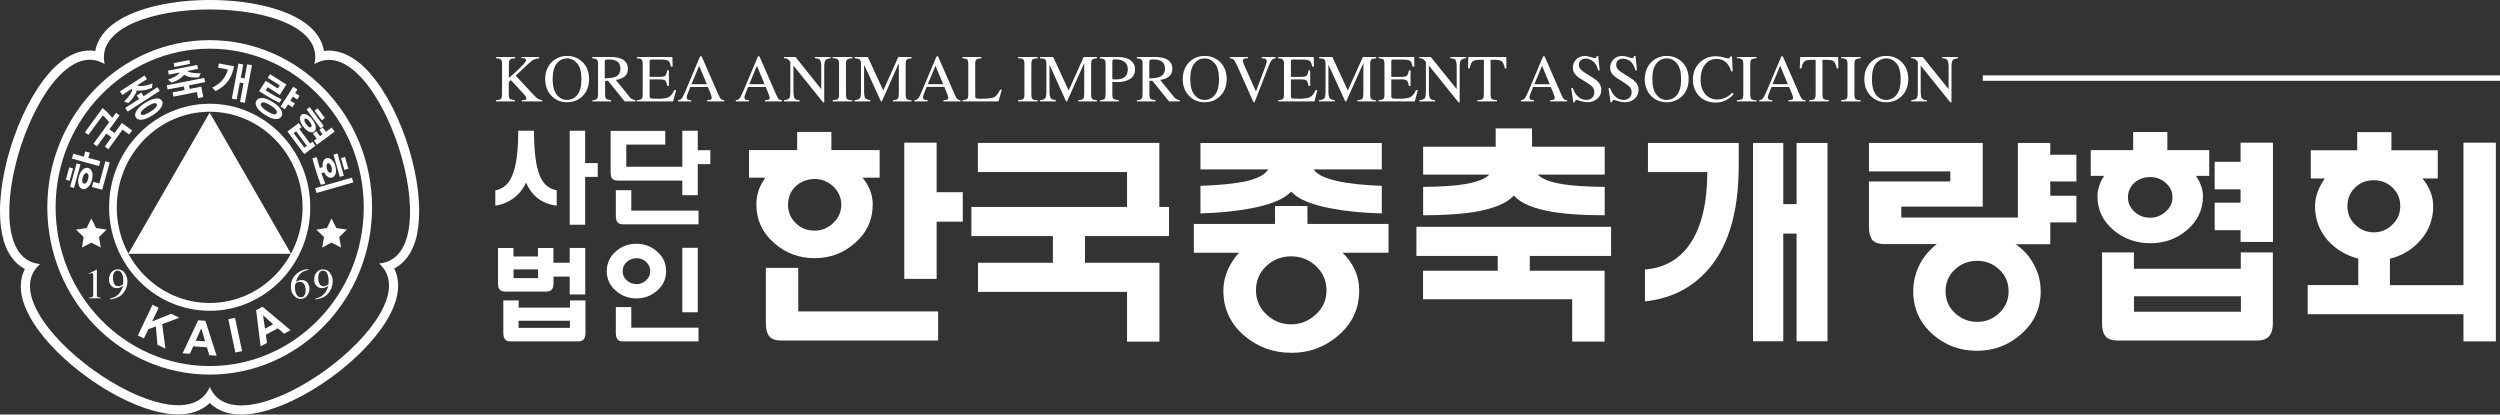 <svg width="392" height="65" viewBox="0 0 392 65" fill="none" xmlns="http://www.w3.org/2000/svg">
<rect x="0" y="0" width="392" height="65" fill="#333333" stroke="none"/>
<path d="M135.255 27.88C135.74 28.465 136.124 29.101 136.408 29.771C136.692 30.507 136.842 31.26 136.842 32.029C136.842 34.506 135.89 36.547 134.002 38.154C132.231 39.71 130.126 40.48 127.704 40.48C125.315 40.48 123.227 39.71 121.439 38.154C119.551 36.531 118.599 34.489 118.599 32.029C118.599 31.293 118.716 30.574 118.95 29.837C119.184 29.185 119.535 28.532 120.002 27.863H117.446V23.529H124.998V20.685H130.36V23.529H137.928V27.863H135.255V27.88ZM120.086 42.002H125.165V48.83H147.1V53.398H122.542C121.706 53.398 121.105 53.214 120.737 52.845C120.303 52.41 120.086 51.674 120.086 50.653V42.002ZM124.78 29.202C123.962 29.971 123.561 30.959 123.561 32.113C123.561 33.234 123.962 34.188 124.78 34.991C125.599 35.778 126.568 36.163 127.721 36.163C128.823 36.163 129.792 35.778 130.628 34.991C131.48 34.188 131.914 33.234 131.914 32.113C131.914 30.975 131.48 30.005 130.628 29.202C129.792 28.449 128.823 28.064 127.721 28.064C126.568 28.081 125.582 28.449 124.78 29.202ZM146.866 34.757V43.726H141.788V22.375H146.866V30.139H150.959V34.757H146.866Z" fill="white"/>
<path d="M183.303 32.448V37.016H170.122V41.2H181.799V53.565H176.721V45.768H153.348V41.2H165.093V37.016H152.313V32.448H176.721V26.977H153.332V22.408H181.783V32.448H183.303Z" fill="white"/>
<path d="M199.926 35.109V32.298H205.005V35.109H217.718V39.627H210.501C211.32 40.397 211.955 41.283 212.406 42.254C212.89 43.291 213.124 44.396 213.124 45.567C213.124 48.412 212.005 50.771 209.783 52.662C207.694 54.435 205.272 55.322 202.532 55.322C199.675 55.322 197.219 54.435 195.131 52.662C192.926 50.771 191.823 48.412 191.823 45.567C191.823 44.446 192.057 43.375 192.508 42.321C192.926 41.367 193.511 40.48 194.279 39.627H187.196V35.109H199.926ZM205.974 26.542C206.458 27.328 207.661 27.93 209.599 28.366C211.353 28.784 213.709 29.035 216.666 29.135V33.469C213.508 33.369 210.819 33.101 208.63 32.666C205.573 32.08 203.501 31.21 202.449 30.039C201.379 31.21 199.274 32.08 196.167 32.666C193.945 33.101 191.289 33.369 188.231 33.469V29.135C191.205 29.035 193.544 28.801 195.265 28.449C197.186 28.014 198.372 27.378 198.857 26.558H188.231V22.425H216.666V26.558H205.974V26.542ZM198.589 41.685C197.487 42.722 196.935 44.011 196.935 45.517C196.935 47.023 197.487 48.294 198.589 49.315C199.675 50.336 200.962 50.855 202.449 50.855C203.919 50.855 205.205 50.336 206.308 49.315C207.444 48.294 207.995 47.023 207.995 45.517C207.995 44.011 207.427 42.739 206.308 41.685C205.205 40.681 203.919 40.196 202.449 40.196C200.962 40.196 199.675 40.681 198.589 41.685Z" fill="white"/>
<path d="M251.599 42.455V53.565H246.52V46.922H223.131V42.455H234.842V40.129H222.095V35.561H252.618V40.129H239.871V42.455H251.599ZM241.124 27.378C241.776 28.064 243.045 28.549 244.933 28.867C246.554 29.135 248.792 29.286 251.616 29.302V33.754C248.324 33.754 245.651 33.586 243.563 33.252C240.489 32.733 238.434 31.879 237.365 30.658C236.296 31.879 234.191 32.733 231.083 33.252C228.978 33.586 226.339 33.754 223.148 33.754V29.302C225.938 29.286 228.143 29.135 229.713 28.867C231.601 28.549 232.871 28.047 233.523 27.378H223.148V23.011H234.525V20.133H240.222V23.011H251.616V27.378H241.124Z" fill="white"/>
<path d="M272.632 22.408V25.956C272.632 33.636 270.828 39.309 267.186 42.957C264.764 45.416 261.69 46.855 257.931 47.257V42.254C261.189 41.986 263.644 40.497 265.298 37.769C266.902 35.142 267.704 31.545 267.704 26.977H258.399V22.408H272.632ZM281.704 36.632H279.616V53.515H274.871V22.408H279.616V32.013H281.704V22.408H286.549V53.515H281.704V36.632Z" fill="white"/>
<path d="M305.811 26.876H293.048V22.408H310.89V32.398H298.126V34.105H316.403V22.408H321.482V24.266H325.575V28.449H321.482V30.691H325.575V34.874H321.482V38.288H317.155H316.403H316.052C317.255 39.125 318.191 40.145 318.859 41.384C319.594 42.672 319.979 44.111 319.979 45.684C319.979 48.411 318.926 50.67 316.821 52.461C314.866 54.168 312.578 55.004 309.971 55.004C307.315 55.004 305.026 54.151 303.088 52.461C301.033 50.654 299.998 48.395 299.998 45.684C299.998 44.161 300.348 42.739 301.033 41.417C301.652 40.229 302.537 39.175 303.69 38.271H295.47C294.652 38.271 294.05 38.087 293.666 37.719C293.265 37.284 293.048 36.548 293.048 35.527V28.449H305.811V26.876ZM306.563 42.22C305.561 43.141 305.06 44.295 305.06 45.684C305.06 47.039 305.561 48.194 306.563 49.114C307.549 50.018 308.702 50.47 310.038 50.47C311.358 50.47 312.477 50.018 313.446 49.114C314.449 48.194 314.95 47.039 314.95 45.684C314.95 44.295 314.449 43.141 313.446 42.22C312.494 41.35 311.358 40.898 310.038 40.898C308.685 40.898 307.532 41.334 306.563 42.22Z" fill="white"/>
<path d="M344.32 27.579C344.654 28.064 344.921 28.566 345.105 29.068C345.322 29.62 345.422 30.189 345.422 30.775C345.422 32.917 344.57 34.69 342.85 36.13C341.246 37.468 339.358 38.137 337.186 38.137C334.964 38.137 333.06 37.468 331.456 36.13C329.735 34.707 328.883 32.917 328.883 30.775C328.883 30.223 328.983 29.671 329.167 29.102C329.334 28.6 329.585 28.081 329.919 27.579H327.831V23.546H334.48V20.702H339.843V23.546H346.408V27.579H344.32ZM329.618 39.577H334.597V42.137H351.353V39.577H356.382V50.62C356.382 51.674 356.148 52.411 355.697 52.812C355.313 53.197 354.711 53.398 353.909 53.398H332.091C331.255 53.398 330.637 53.214 330.253 52.846C329.819 52.411 329.601 51.674 329.601 50.654V39.577H329.618ZM334.664 28.667C333.995 29.302 333.661 30.072 333.661 30.959C333.661 31.812 333.995 32.549 334.664 33.184C335.348 33.82 336.184 34.138 337.136 34.138C338.072 34.138 338.874 33.82 339.575 33.184C340.294 32.549 340.644 31.812 340.644 30.959C340.644 30.055 340.294 29.302 339.575 28.667C338.907 28.064 338.088 27.763 337.136 27.763C336.184 27.763 335.348 28.064 334.664 28.667ZM351.37 46.454H334.613V48.88H351.37V46.454ZM351.32 36.096H347.26V31.779H351.32V29.687H347.26V25.37H351.32V22.375H356.399V37.937H351.32V36.096Z" fill="white"/>
<path d="M386.253 49.265H361.845V44.697H369.78V40.547C367.842 40.062 366.239 39.092 364.969 37.669C363.649 36.147 362.998 34.356 362.998 32.315C362.998 31.545 363.148 30.775 363.432 30.022C363.666 29.37 364.05 28.684 364.551 27.981H362.329V23.563H369.613V20.719H374.976V23.563H382.243V27.981H380.372H379.838C380.372 28.617 380.773 29.286 381.057 29.989C381.375 30.742 381.525 31.512 381.525 32.331C381.525 34.373 380.857 36.163 379.52 37.686C378.267 39.125 376.68 40.079 374.742 40.564V44.714H386.27V22.375H391.348V53.532H386.27V49.265H386.253ZM369.296 29.386C368.477 30.173 368.076 31.143 368.076 32.315C368.076 33.486 368.477 34.456 369.296 35.226C370.115 36.029 371.1 36.431 372.236 36.431C373.356 36.431 374.325 36.029 375.11 35.226C375.945 34.456 376.363 33.469 376.363 32.315C376.363 31.143 375.945 30.173 375.11 29.386C374.325 28.634 373.356 28.265 372.236 28.265C371.067 28.249 370.081 28.634 369.296 29.386Z" fill="white"/>
<path d="M83.733 20.501C83.733 23.764 84.033 26.123 84.652 27.579C85.186 28.868 86.072 29.621 87.291 29.838V32.248C86.155 32.114 85.169 31.729 84.368 31.127C83.532 30.491 82.914 29.654 82.48 28.6C82.045 29.637 81.36 30.474 80.458 31.127C79.623 31.729 78.704 32.097 77.668 32.248V29.855C78.871 29.621 79.757 28.868 80.308 27.562C80.943 26.107 81.26 23.747 81.26 20.501H83.733ZM91.752 27.73V35.243H89.329V20.501H91.752V25.571H93.723V27.73H91.752Z" fill="white"/>
<path d="M98.201 26.14H106.988V20.502H109.411V23.547H111.382V25.739H109.411V30.608H106.988V28.316H96.931C96.53 28.316 96.229 28.232 96.045 28.065C95.845 27.864 95.745 27.513 95.745 27.027V20.518H104.315V22.677H98.201V26.14ZM96.563 29.822H98.986V33.018H109.528V35.176H97.766C97.365 35.176 97.064 35.093 96.881 34.909C96.68 34.708 96.563 34.356 96.563 33.871V29.822Z" fill="white"/>
<path d="M86.79 41.2H89.329V38.874H91.768V46.17H89.329V43.375H86.79V44.413C86.79 44.898 86.69 45.249 86.472 45.45C86.289 45.618 85.988 45.718 85.587 45.718H79.255C78.854 45.718 78.57 45.634 78.386 45.45C78.186 45.249 78.086 44.915 78.086 44.413V38.891H80.508V40.213H84.351V38.891H86.773V41.2H86.79ZM78.921 47.107H81.327V48.228H89.379V47.107H91.802V52.227C91.802 52.712 91.685 53.064 91.468 53.265C91.284 53.432 91 53.532 90.599 53.532H80.124C79.723 53.532 79.422 53.449 79.239 53.265C79.038 53.064 78.921 52.712 78.921 52.227V47.107ZM80.525 43.61H84.367V42.238H80.525V43.61ZM89.363 50.286H81.31V51.407H89.363V50.286Z" fill="white"/>
<path d="M102.979 39.393C103.947 40.213 104.449 41.267 104.449 42.522C104.449 43.761 103.964 44.798 102.979 45.618C102.076 46.404 101.024 46.789 99.804 46.789C98.568 46.789 97.499 46.404 96.597 45.618C95.628 44.798 95.143 43.761 95.143 42.522C95.143 41.267 95.628 40.213 96.597 39.393C97.499 38.607 98.568 38.222 99.804 38.222C101.024 38.222 102.076 38.623 102.979 39.393ZM96.563 48.145H98.986V51.374H109.527V53.533H97.733C97.332 53.533 97.048 53.449 96.881 53.265C96.68 53.064 96.563 52.713 96.563 52.227V48.145ZM98.301 41.05C97.85 41.451 97.632 41.953 97.632 42.539C97.632 43.108 97.85 43.593 98.301 43.978C98.718 44.363 99.236 44.547 99.821 44.547C100.372 44.547 100.857 44.363 101.291 43.978C101.742 43.577 101.959 43.091 101.959 42.539C101.959 41.953 101.742 41.451 101.291 41.05C100.874 40.665 100.372 40.481 99.821 40.481C99.236 40.481 98.735 40.682 98.301 41.05ZM106.988 38.858H109.411V48.965H106.988V38.858Z" fill="white"/>
<path d="M77.768 15.715C78.203 15.682 78.453 15.598 78.57 15.481C78.671 15.364 78.721 15.079 78.721 14.644V10.076C78.721 9.691 78.671 9.44 78.554 9.34C78.437 9.223 78.186 9.156 77.785 9.139V8.938H80.776V9.139C80.358 9.156 80.107 9.223 79.974 9.34C79.857 9.457 79.79 9.708 79.79 10.076V12.218C80.442 11.666 80.976 11.197 81.377 10.796C82.112 10.093 82.48 9.658 82.48 9.457C82.48 9.323 82.413 9.223 82.296 9.173C82.179 9.123 81.995 9.106 81.761 9.106V8.938H84.518V9.139C84.184 9.173 83.916 9.24 83.733 9.34C83.532 9.407 83.248 9.625 82.914 9.942L80.859 11.85L83.365 14.561C83.816 15.046 84.134 15.347 84.301 15.464C84.468 15.582 84.702 15.665 85.019 15.699V15.899H81.811V15.715C82.095 15.699 82.296 15.682 82.396 15.648C82.496 15.615 82.546 15.548 82.546 15.431C82.546 15.364 82.513 15.28 82.446 15.163C82.379 15.046 82.279 14.895 82.129 14.745L80.107 12.553L79.773 12.854V14.762C79.773 15.146 79.84 15.397 79.957 15.498C80.074 15.598 80.325 15.665 80.725 15.699V15.899H77.768V15.715Z" fill="white"/>
<path d="M86.539 9.708C87.191 9.089 87.976 8.771 88.928 8.771C89.881 8.771 90.666 9.089 91.317 9.708C92.019 10.378 92.37 11.281 92.37 12.402C92.37 13.54 92.002 14.46 91.284 15.13C90.632 15.732 89.847 16.033 88.928 16.033C87.943 16.033 87.124 15.699 86.472 15.029C85.821 14.343 85.487 13.473 85.487 12.402C85.487 11.298 85.838 10.394 86.539 9.708ZM87.325 14.879C87.759 15.414 88.293 15.665 88.928 15.665C89.546 15.665 90.081 15.414 90.516 14.896C90.95 14.377 91.167 13.557 91.167 12.419C91.167 11.264 90.95 10.444 90.499 9.926C90.048 9.407 89.53 9.156 88.912 9.156C88.277 9.156 87.742 9.424 87.308 9.943C86.874 10.478 86.656 11.298 86.656 12.402C86.656 13.507 86.89 14.343 87.325 14.879Z" fill="white"/>
<path d="M92.871 15.715C93.272 15.682 93.523 15.598 93.623 15.481C93.723 15.364 93.773 15.079 93.773 14.644V10.076C93.773 9.708 93.723 9.457 93.606 9.357C93.489 9.24 93.255 9.173 92.871 9.139V8.938H95.778C96.379 8.938 96.881 9.022 97.298 9.173C98.067 9.457 98.451 10.009 98.451 10.779C98.451 11.298 98.284 11.716 97.95 11.984C97.616 12.268 97.148 12.452 96.563 12.536L98.718 15.197C98.852 15.364 98.986 15.481 99.119 15.548C99.253 15.615 99.42 15.665 99.637 15.699V15.899H97.95L95.327 12.653L94.876 12.687V14.762C94.876 15.146 94.943 15.397 95.043 15.498C95.16 15.598 95.427 15.665 95.811 15.699V15.899H92.888V15.715H92.871ZM96.446 12.068C96.998 11.833 97.282 11.398 97.282 10.762C97.282 10.143 97.031 9.725 96.53 9.507C96.263 9.39 95.912 9.323 95.477 9.323C95.177 9.323 94.993 9.34 94.926 9.39C94.859 9.44 94.826 9.541 94.826 9.691V12.302C95.594 12.268 96.129 12.201 96.446 12.068Z" fill="white"/>
<path d="M99.854 15.715C100.239 15.682 100.489 15.598 100.606 15.514C100.723 15.414 100.773 15.163 100.773 14.778V10.076C100.773 9.708 100.723 9.457 100.606 9.34C100.506 9.223 100.239 9.156 99.854 9.123V8.938H105.434L105.468 10.444H105.2C105.117 9.976 104.983 9.675 104.799 9.541C104.616 9.407 104.231 9.34 103.613 9.34H102.193C102.043 9.34 101.943 9.374 101.909 9.407C101.876 9.457 101.859 9.558 101.859 9.691V12.051H103.48C103.931 12.051 104.215 11.984 104.332 11.85C104.449 11.716 104.549 11.448 104.632 11.03H104.883V13.473H104.632C104.549 13.055 104.449 12.787 104.332 12.653C104.215 12.519 103.931 12.452 103.48 12.452H101.859V15.063C101.859 15.264 101.926 15.397 102.06 15.431C102.193 15.464 102.577 15.481 103.246 15.481C103.964 15.481 104.482 15.397 104.816 15.247C105.15 15.096 105.451 14.711 105.735 14.126H106.019L105.535 15.899H99.854V15.715Z" fill="white"/>
<path d="M106.32 15.899V15.715C106.587 15.682 106.788 15.581 106.921 15.397C107.055 15.23 107.289 14.745 107.606 13.975L109.778 8.821H110.012L112.618 14.778C112.802 15.18 112.936 15.431 113.036 15.514C113.136 15.615 113.32 15.682 113.554 15.715V15.899H110.864V15.715C111.181 15.682 111.365 15.648 111.465 15.615C111.549 15.581 111.599 15.481 111.599 15.33C111.599 15.28 111.582 15.196 111.549 15.062C111.516 14.929 111.465 14.795 111.415 14.644L110.998 13.64H108.241C107.957 14.326 107.807 14.745 107.757 14.895C107.706 15.046 107.673 15.163 107.673 15.263C107.673 15.447 107.74 15.564 107.89 15.631C107.974 15.682 108.141 15.698 108.391 15.715V15.899H106.32ZM110.831 13.205L109.628 10.31L108.425 13.205H110.831Z" fill="white"/>
<path d="M115.375 15.899V15.715C115.642 15.681 115.842 15.581 115.976 15.414C116.11 15.246 116.344 14.761 116.678 13.991L118.85 8.837H119.083L121.69 14.794C121.857 15.196 122.007 15.447 122.107 15.531C122.208 15.631 122.391 15.698 122.625 15.731V15.899H119.952V15.715C120.27 15.681 120.47 15.648 120.554 15.614C120.637 15.581 120.687 15.48 120.687 15.33C120.687 15.28 120.671 15.196 120.637 15.062C120.604 14.928 120.554 14.794 120.487 14.644L120.069 13.64H117.296C117.029 14.326 116.862 14.744 116.811 14.895C116.761 15.045 116.728 15.162 116.728 15.263C116.728 15.447 116.795 15.564 116.945 15.631C117.029 15.681 117.196 15.698 117.446 15.715V15.899H115.375ZM119.885 13.205L118.683 10.31L117.48 13.205H119.885Z" fill="white"/>
<path d="M122.909 15.715C123.344 15.665 123.628 15.565 123.745 15.414C123.878 15.264 123.928 14.912 123.928 14.36V9.708L123.795 9.541C123.644 9.357 123.511 9.24 123.411 9.206C123.294 9.156 123.143 9.139 122.926 9.123V8.938H124.73L128.773 13.975V10.461C128.773 9.892 128.69 9.507 128.523 9.34C128.406 9.223 128.155 9.156 127.771 9.123V8.938H130.243V9.139C129.842 9.173 129.575 9.273 129.442 9.44C129.308 9.591 129.241 9.942 129.241 10.495V16.05H129.057L124.413 10.277V14.377C124.413 14.946 124.496 15.331 124.663 15.498C124.78 15.615 125.014 15.682 125.399 15.732V15.899H122.926V15.715H122.909Z" fill="white"/>
<path d="M130.561 15.715C130.979 15.682 131.263 15.615 131.38 15.531C131.513 15.431 131.563 15.18 131.563 14.778V10.076C131.563 9.691 131.496 9.44 131.38 9.323C131.246 9.206 130.979 9.139 130.561 9.123V8.938H133.652V9.139C133.234 9.156 132.95 9.223 132.833 9.34C132.699 9.457 132.649 9.691 132.649 10.093V14.795C132.649 15.197 132.716 15.448 132.833 15.548C132.967 15.648 133.234 15.715 133.652 15.732V15.899H130.561V15.715Z" fill="white"/>
<path d="M133.986 15.715C134.42 15.665 134.704 15.565 134.821 15.414C134.938 15.264 135.005 14.912 135.005 14.36V10.076C135.005 9.691 134.938 9.44 134.821 9.34C134.704 9.223 134.437 9.156 134.002 9.139V8.938H136.074L138.496 14.193L140.852 8.938H142.94V9.139C142.539 9.173 142.289 9.24 142.172 9.357C142.055 9.474 142.005 9.708 142.005 10.093V14.778C142.005 15.163 142.055 15.414 142.172 15.514C142.289 15.632 142.539 15.699 142.94 15.732V15.899H140V15.715C140.418 15.682 140.685 15.598 140.785 15.481C140.885 15.364 140.936 15.079 140.936 14.644V9.892L138.279 15.899H138.129L135.489 10.143V14.343C135.489 14.912 135.573 15.297 135.74 15.464C135.857 15.582 136.091 15.648 136.475 15.699V15.899H133.986V15.715Z" fill="white"/>
<path d="M143.391 15.899V15.715C143.659 15.681 143.859 15.581 143.993 15.414C144.126 15.246 144.36 14.761 144.678 13.991L146.85 8.837H147.083L149.69 14.794C149.857 15.196 150.007 15.447 150.107 15.531C150.208 15.631 150.391 15.698 150.625 15.731V15.899H147.936V15.715C148.253 15.681 148.437 15.648 148.537 15.614C148.637 15.564 148.687 15.48 148.687 15.313C148.687 15.263 148.671 15.179 148.637 15.045C148.604 14.912 148.554 14.778 148.487 14.627L148.069 13.623H145.296C145.029 14.309 144.862 14.727 144.811 14.878C144.761 15.029 144.728 15.146 144.728 15.246C144.728 15.43 144.795 15.547 144.945 15.614C145.029 15.665 145.196 15.681 145.446 15.698V15.899H143.391ZM147.885 13.205L146.683 10.31L145.48 13.205H147.885Z" fill="white"/>
<path d="M150.909 15.715C151.294 15.682 151.544 15.598 151.661 15.514C151.778 15.414 151.828 15.163 151.828 14.778V10.076C151.828 9.708 151.761 9.457 151.661 9.34C151.544 9.223 151.294 9.156 150.909 9.123V8.938H153.883V9.139C153.499 9.156 153.248 9.223 153.115 9.323C152.981 9.424 152.914 9.658 152.914 10.009V15.063C152.914 15.18 152.931 15.264 152.981 15.331C153.014 15.397 153.115 15.431 153.248 15.464C153.332 15.481 153.415 15.481 153.499 15.481C153.582 15.481 153.749 15.481 153.983 15.481C154.919 15.481 155.554 15.397 155.871 15.247C156.205 15.096 156.523 14.695 156.823 14.059H157.091L156.556 15.899H150.909V15.715Z" fill="white"/>
<path d="M159.63 15.715C160.048 15.682 160.332 15.615 160.449 15.531C160.566 15.431 160.632 15.18 160.632 14.778V10.076C160.632 9.691 160.566 9.44 160.449 9.323C160.315 9.206 160.048 9.139 159.63 9.123V8.938H162.721V9.139C162.303 9.156 162.019 9.223 161.902 9.34C161.768 9.457 161.718 9.691 161.718 10.093V14.795C161.718 15.197 161.785 15.448 161.902 15.548C162.019 15.648 162.303 15.715 162.721 15.732V15.899H159.63V15.715Z" fill="white"/>
<path d="M163.055 15.715C163.489 15.665 163.773 15.565 163.89 15.414C164.007 15.264 164.074 14.912 164.074 14.36V10.076C164.074 9.691 164.024 9.44 163.89 9.34C163.773 9.223 163.489 9.156 163.072 9.139V8.938H165.143L167.566 14.193L169.921 8.938H172.009V9.139C171.625 9.173 171.358 9.24 171.258 9.357C171.141 9.474 171.091 9.708 171.091 10.093V14.778C171.091 15.163 171.141 15.414 171.258 15.514C171.375 15.632 171.625 15.699 172.009 15.732V15.899H169.069V15.715C169.487 15.682 169.754 15.598 169.854 15.481C169.955 15.364 170.005 15.079 170.005 14.644V9.892L167.315 15.899H167.165L164.558 10.143V14.343C164.558 14.912 164.642 15.297 164.809 15.464C164.926 15.582 165.16 15.648 165.544 15.699V15.899H163.055V15.715Z" fill="white"/>
<path d="M172.461 15.715C172.862 15.682 173.112 15.598 173.212 15.481C173.313 15.364 173.363 15.079 173.363 14.644V10.076C173.363 9.708 173.313 9.474 173.196 9.357C173.079 9.24 172.845 9.173 172.461 9.139V8.938H175.234C176.119 8.938 176.804 9.106 177.272 9.457C177.74 9.809 177.974 10.26 177.974 10.829C177.974 11.549 177.706 12.068 177.188 12.386C176.671 12.703 176.019 12.871 175.234 12.871C175.117 12.871 174.983 12.871 174.799 12.854C174.616 12.854 174.499 12.837 174.415 12.837V14.762C174.415 15.163 174.482 15.397 174.599 15.498C174.716 15.598 175 15.665 175.434 15.699V15.899H172.461V15.715ZM176.002 9.507C175.702 9.374 175.334 9.307 174.883 9.307C174.666 9.307 174.532 9.323 174.482 9.374C174.432 9.424 174.415 9.507 174.415 9.658V12.419C174.599 12.436 174.733 12.452 174.783 12.452C174.833 12.452 174.9 12.452 174.95 12.452C175.434 12.452 175.802 12.386 176.086 12.252C176.587 12.001 176.838 11.532 176.838 10.846C176.821 10.194 176.554 9.758 176.002 9.507Z" fill="white"/>
<path d="M178.258 15.715C178.659 15.682 178.909 15.598 179.01 15.481C179.11 15.364 179.16 15.079 179.16 14.644V10.076C179.16 9.708 179.11 9.457 178.993 9.357C178.876 9.24 178.642 9.173 178.258 9.139V8.938H181.165C181.766 8.938 182.267 9.022 182.668 9.173C183.437 9.457 183.821 10.009 183.821 10.779C183.821 11.298 183.654 11.716 183.303 11.984C182.969 12.268 182.501 12.452 181.917 12.536L184.072 15.197C184.205 15.364 184.339 15.481 184.473 15.548C184.606 15.615 184.773 15.665 184.991 15.699V15.899H183.303L180.68 12.653L180.229 12.687V14.762C180.229 15.146 180.296 15.397 180.413 15.498C180.53 15.598 180.78 15.665 181.181 15.699V15.899H178.258V15.715ZM181.833 12.068C182.384 11.833 182.668 11.398 182.668 10.762C182.668 10.143 182.418 9.725 181.917 9.507C181.649 9.39 181.298 9.323 180.864 9.323C180.563 9.323 180.38 9.34 180.313 9.39C180.246 9.44 180.212 9.541 180.212 9.691V12.302C180.981 12.268 181.516 12.201 181.833 12.068Z" fill="white"/>
<path d="M186.511 9.708C187.162 9.089 187.947 8.771 188.9 8.771C189.852 8.771 190.637 9.089 191.289 9.708C191.99 10.378 192.341 11.281 192.341 12.402C192.341 13.54 191.974 14.46 191.255 15.13C190.604 15.732 189.819 16.033 188.9 16.033C187.914 16.033 187.095 15.699 186.444 15.029C185.776 14.343 185.458 13.473 185.458 12.402C185.458 11.298 185.809 10.394 186.511 9.708ZM187.296 14.879C187.73 15.414 188.265 15.665 188.9 15.665C189.518 15.665 190.052 15.414 190.487 14.896C190.921 14.377 191.138 13.557 191.138 12.419C191.138 11.264 190.921 10.444 190.47 9.926C190.019 9.407 189.501 9.156 188.883 9.156C188.248 9.156 187.714 9.424 187.279 9.943C186.845 10.478 186.628 11.298 186.628 12.402C186.628 13.507 186.862 14.343 187.296 14.879Z" fill="white"/>
<path d="M195.666 8.938V9.139C195.399 9.139 195.232 9.156 195.131 9.189C194.964 9.24 194.881 9.357 194.881 9.524C194.881 9.608 194.914 9.725 194.964 9.892C195.031 10.043 195.131 10.311 195.298 10.679L196.936 14.343L198.422 10.377C198.489 10.194 198.539 10.043 198.573 9.926C198.606 9.809 198.623 9.708 198.623 9.625C198.623 9.424 198.539 9.29 198.356 9.206C198.255 9.173 198.088 9.139 197.854 9.139V8.938H199.993V9.139C199.776 9.173 199.609 9.223 199.508 9.323C199.341 9.457 199.191 9.725 199.024 10.11L196.718 16.033H196.551L193.962 10.244C193.745 9.758 193.561 9.457 193.427 9.34C193.294 9.223 193.11 9.156 192.842 9.139V8.938H195.666Z" fill="white"/>
<path d="M200.411 15.715C200.795 15.682 201.045 15.598 201.162 15.514C201.279 15.414 201.329 15.163 201.329 14.778V10.076C201.329 9.708 201.263 9.457 201.162 9.34C201.045 9.223 200.795 9.156 200.411 9.123V8.938H205.991L206.024 10.444H205.757C205.673 9.976 205.539 9.675 205.356 9.541C205.172 9.407 204.788 9.34 204.17 9.34H202.749C202.599 9.34 202.499 9.374 202.465 9.407C202.432 9.457 202.415 9.558 202.415 9.691V12.051H204.036C204.487 12.051 204.771 11.984 204.888 11.85C205.005 11.716 205.105 11.448 205.189 11.03H205.439V13.473H205.189C205.105 13.055 205.005 12.787 204.888 12.653C204.771 12.519 204.487 12.452 204.036 12.452H202.415V15.063C202.415 15.264 202.482 15.397 202.616 15.431C202.749 15.464 203.134 15.481 203.802 15.481C204.504 15.481 205.038 15.397 205.372 15.247C205.707 15.096 206.007 14.711 206.291 14.126H206.575L206.107 15.899H200.427V15.715H200.411Z" fill="white"/>
<path d="M206.826 15.715C207.26 15.665 207.544 15.565 207.661 15.414C207.778 15.264 207.845 14.912 207.845 14.36V10.076C207.845 9.691 207.778 9.44 207.661 9.34C207.544 9.223 207.277 9.156 206.842 9.139V8.938H208.914L211.337 14.193L213.692 8.938H215.78V9.139C215.379 9.173 215.129 9.24 215.012 9.357C214.895 9.474 214.845 9.708 214.845 10.093V14.778C214.845 15.163 214.895 15.414 215.012 15.514C215.129 15.632 215.379 15.699 215.78 15.732V15.899H212.84V15.715C213.258 15.682 213.525 15.598 213.625 15.481C213.726 15.364 213.776 15.079 213.776 14.644V9.892L211.086 15.899H210.936L208.296 10.143V14.343C208.296 14.912 208.379 15.297 208.547 15.464C208.663 15.582 208.897 15.648 209.282 15.699V15.899H206.809V15.715H206.826Z" fill="white"/>
<path d="M216.165 15.715C216.549 15.682 216.8 15.598 216.916 15.514C217.033 15.414 217.084 15.163 217.084 14.778V10.076C217.084 9.708 217.033 9.457 216.916 9.34C216.8 9.223 216.549 9.156 216.165 9.123V8.938H221.745L221.778 10.444H221.494C221.41 9.976 221.277 9.675 221.093 9.541C220.909 9.407 220.525 9.34 219.907 9.34H218.487C218.336 9.34 218.236 9.374 218.203 9.407C218.169 9.457 218.153 9.558 218.153 9.691V12.051H219.773C220.224 12.051 220.508 11.984 220.625 11.85C220.742 11.716 220.842 11.448 220.926 11.03H221.177V13.473H220.926C220.842 13.055 220.742 12.787 220.625 12.653C220.508 12.519 220.224 12.452 219.773 12.452H218.153V15.063C218.153 15.264 218.22 15.397 218.353 15.431C218.487 15.464 218.871 15.481 219.539 15.481C220.241 15.481 220.776 15.397 221.11 15.247C221.444 15.096 221.761 14.711 222.029 14.126H222.313L221.845 15.899H216.165V15.715Z" fill="white"/>
<path d="M222.563 15.715C222.998 15.665 223.282 15.565 223.399 15.414C223.515 15.264 223.582 14.912 223.582 14.36V9.708L223.432 9.541C223.282 9.357 223.148 9.24 223.031 9.206C222.931 9.156 222.764 9.139 222.547 9.123V8.938H224.351L228.41 13.975V10.461C228.41 9.892 228.327 9.507 228.16 9.34C228.043 9.223 227.792 9.156 227.408 9.123V8.938H229.881V9.139C229.48 9.173 229.212 9.273 229.079 9.44C228.945 9.591 228.878 9.942 228.878 10.495V16.05H228.695L224.05 10.277V14.377C224.05 14.946 224.134 15.331 224.301 15.498C224.418 15.615 224.652 15.682 225.036 15.732V15.899H222.563V15.715Z" fill="white"/>
<path d="M230.231 8.938H236.179L236.212 10.729H235.962C235.845 10.16 235.678 9.792 235.494 9.625C235.31 9.457 234.909 9.374 234.291 9.374H233.723V14.762C233.723 15.163 233.79 15.414 233.907 15.514C234.041 15.615 234.308 15.682 234.725 15.699V15.899H231.651V15.715C232.103 15.682 232.387 15.615 232.504 15.498C232.62 15.381 232.671 15.096 232.671 14.644V9.374H232.103C231.518 9.374 231.134 9.457 230.916 9.625C230.699 9.792 230.549 10.16 230.449 10.729H230.198L230.231 8.938Z" fill="white"/>
<path d="M238.484 15.899V15.715C238.752 15.681 238.952 15.581 239.086 15.414C239.22 15.246 239.453 14.761 239.788 13.991L241.959 8.837H242.193L244.8 14.794C244.967 15.196 245.117 15.447 245.217 15.531C245.317 15.631 245.501 15.698 245.735 15.731V15.899H243.045V15.715C243.363 15.681 243.563 15.648 243.647 15.614C243.73 15.581 243.78 15.48 243.78 15.33C243.78 15.28 243.764 15.196 243.73 15.062C243.697 14.928 243.647 14.794 243.58 14.644L243.162 13.64H240.389C240.122 14.326 239.955 14.744 239.905 14.895C239.854 15.045 239.821 15.162 239.821 15.263C239.821 15.447 239.888 15.564 240.038 15.631C240.122 15.681 240.289 15.698 240.539 15.715V15.899H238.484ZM242.995 13.205L241.792 10.31L240.59 13.205H242.995Z" fill="white"/>
<path d="M246.604 13.808C246.788 14.276 246.988 14.661 247.222 14.929C247.64 15.414 248.158 15.665 248.759 15.665C249.093 15.665 249.377 15.565 249.628 15.347C249.862 15.13 249.995 14.845 249.995 14.46C249.995 14.109 249.878 13.825 249.628 13.557C249.477 13.39 249.127 13.155 248.609 12.837L247.707 12.268C247.439 12.101 247.222 11.917 247.072 11.75C246.771 11.415 246.621 11.047 246.621 10.645C246.621 10.11 246.788 9.675 247.155 9.307C247.506 8.955 247.974 8.771 248.559 8.771C248.792 8.771 249.076 8.838 249.427 8.939C249.761 9.056 249.962 9.106 250.012 9.106C250.146 9.106 250.229 9.072 250.279 9.022C250.329 8.955 250.363 8.872 250.396 8.771H250.597L250.831 11.014H250.58C250.413 10.327 250.129 9.859 249.761 9.591C249.377 9.323 249.01 9.19 248.642 9.19C248.358 9.19 248.108 9.273 247.89 9.441C247.673 9.608 247.573 9.842 247.573 10.143C247.573 10.411 247.656 10.645 247.824 10.846C247.991 11.047 248.241 11.248 248.592 11.465L249.511 12.034C250.096 12.386 250.497 12.72 250.73 13.021C250.964 13.323 251.081 13.674 251.081 14.092C251.081 14.645 250.881 15.113 250.463 15.481C250.045 15.849 249.528 16.033 248.876 16.033C248.559 16.033 248.208 15.966 247.857 15.849C247.506 15.732 247.306 15.665 247.255 15.665C247.139 15.665 247.055 15.699 247.005 15.782C246.955 15.866 246.938 15.95 246.921 16.033H246.687L246.37 13.791H246.604V13.808Z" fill="white"/>
<path d="M252.451 13.808C252.635 14.276 252.835 14.661 253.069 14.929C253.487 15.414 254.005 15.665 254.606 15.665C254.94 15.665 255.224 15.565 255.475 15.347C255.726 15.13 255.843 14.845 255.843 14.46C255.843 14.109 255.726 13.825 255.475 13.557C255.308 13.39 254.974 13.155 254.473 12.837L253.571 12.268C253.303 12.101 253.086 11.917 252.919 11.75C252.618 11.415 252.468 11.047 252.468 10.645C252.468 10.11 252.635 9.675 253.002 9.307C253.353 8.955 253.821 8.771 254.406 8.771C254.64 8.771 254.94 8.838 255.275 8.939C255.609 9.056 255.809 9.106 255.843 9.106C255.976 9.106 256.06 9.072 256.11 9.022C256.16 8.955 256.193 8.872 256.227 8.771H256.444L256.678 11.014H256.427C256.26 10.327 255.976 9.859 255.609 9.591C255.224 9.323 254.857 9.19 254.489 9.19C254.205 9.19 253.955 9.273 253.738 9.441C253.52 9.608 253.42 9.842 253.42 10.143C253.42 10.411 253.504 10.645 253.671 10.846C253.838 11.047 254.088 11.248 254.439 11.465L255.358 12.034C255.943 12.386 256.344 12.72 256.578 13.021C256.812 13.323 256.928 13.674 256.928 14.092C256.928 14.645 256.728 15.113 256.31 15.481C255.893 15.849 255.375 16.033 254.723 16.033C254.406 16.033 254.055 15.966 253.704 15.849C253.353 15.732 253.153 15.665 253.103 15.665C252.986 15.665 252.902 15.699 252.852 15.782C252.802 15.866 252.785 15.95 252.769 16.033H252.535L252.217 13.791H252.451V13.808Z" fill="white"/>
<path d="M258.967 9.708C259.618 9.089 260.403 8.771 261.339 8.771C262.291 8.771 263.076 9.089 263.728 9.708C264.43 10.378 264.78 11.281 264.78 12.402C264.78 13.54 264.413 14.46 263.694 15.13C263.043 15.732 262.258 16.033 261.339 16.033C260.353 16.033 259.535 15.699 258.883 15.029C258.231 14.343 257.897 13.473 257.897 12.402C257.914 11.298 258.265 10.394 258.967 9.708ZM259.752 14.879C260.186 15.414 260.721 15.665 261.356 15.665C261.974 15.665 262.508 15.414 262.943 14.896C263.377 14.377 263.594 13.557 263.594 12.419C263.594 11.264 263.377 10.444 262.926 9.926C262.475 9.407 261.957 9.156 261.339 9.156C260.704 9.156 260.169 9.424 259.735 9.943C259.301 10.478 259.083 11.298 259.083 12.402C259.083 13.507 259.317 14.343 259.752 14.879Z" fill="white"/>
<path d="M270.227 8.988C270.628 9.106 270.845 9.156 270.895 9.156C270.995 9.156 271.096 9.122 271.179 9.072C271.263 9.022 271.329 8.938 271.363 8.821H271.58L271.68 11.197H271.446C271.313 10.729 271.129 10.344 270.895 10.059C270.461 9.507 269.893 9.239 269.158 9.239C268.422 9.239 267.821 9.524 267.353 10.11C266.885 10.695 266.652 11.498 266.652 12.519C266.652 13.456 266.902 14.209 267.387 14.761C267.871 15.33 268.506 15.598 269.258 15.598C269.809 15.598 270.294 15.464 270.761 15.213C271.029 15.062 271.313 14.845 271.63 14.544L271.831 14.745C271.597 15.046 271.313 15.297 270.962 15.514C270.377 15.899 269.742 16.083 269.057 16.083C267.921 16.083 267.036 15.715 266.368 14.995C265.749 14.326 265.449 13.49 265.449 12.486C265.449 11.465 265.766 10.595 266.418 9.909C267.103 9.172 267.988 8.821 269.074 8.821C269.442 8.821 269.826 8.871 270.227 8.988Z" fill="white"/>
<path d="M272.348 15.715C272.766 15.682 273.05 15.615 273.167 15.531C273.301 15.431 273.351 15.18 273.351 14.778V10.076C273.351 9.691 273.284 9.44 273.167 9.323C273.05 9.206 272.766 9.139 272.348 9.123V8.938H275.439V9.139C275.021 9.156 274.737 9.223 274.62 9.34C274.487 9.457 274.437 9.691 274.437 10.093V14.795C274.437 15.197 274.504 15.448 274.62 15.548C274.754 15.648 275.021 15.715 275.439 15.732V15.899H272.348V15.715Z" fill="white"/>
<path d="M275.84 15.899V15.715C276.107 15.681 276.308 15.581 276.442 15.414C276.575 15.246 276.809 14.761 277.143 13.991L279.315 8.837H279.549L282.155 14.794C282.322 15.196 282.473 15.447 282.573 15.531C282.673 15.631 282.857 15.698 283.107 15.731V15.899H280.418V15.715C280.735 15.681 280.936 15.648 281.019 15.614C281.103 15.581 281.153 15.48 281.153 15.33C281.153 15.28 281.136 15.196 281.103 15.062C281.069 14.928 281.019 14.794 280.952 14.644L280.535 13.64H277.761C277.494 14.326 277.327 14.744 277.277 14.895C277.227 15.045 277.193 15.162 277.193 15.263C277.193 15.447 277.26 15.564 277.411 15.631C277.494 15.681 277.661 15.698 277.912 15.715V15.899H275.84ZM280.334 13.205L279.131 10.31L277.928 13.205H280.334Z" fill="white"/>
<path d="M282.272 8.938H288.22L288.253 10.729H288.002C287.869 10.16 287.718 9.792 287.535 9.625C287.351 9.457 286.95 9.374 286.332 9.374H285.764V14.762C285.764 15.163 285.831 15.414 285.947 15.514C286.081 15.615 286.348 15.682 286.766 15.699V15.899H283.692V15.715C284.143 15.682 284.427 15.615 284.527 15.498C284.644 15.381 284.694 15.096 284.694 14.644V9.374H284.126C283.542 9.374 283.157 9.457 282.94 9.625C282.74 9.792 282.573 10.16 282.473 10.729H282.205L282.272 8.938Z" fill="white"/>
<path d="M288.687 15.715C289.105 15.682 289.389 15.615 289.506 15.531C289.64 15.431 289.69 15.18 289.69 14.778V10.076C289.69 9.691 289.623 9.44 289.506 9.323C289.372 9.206 289.105 9.139 288.687 9.123V8.938H291.778V9.139C291.36 9.156 291.076 9.223 290.959 9.34C290.826 9.457 290.776 9.691 290.776 10.093V14.795C290.776 15.197 290.842 15.448 290.959 15.548C291.093 15.648 291.36 15.715 291.778 15.732V15.899H288.687V15.715Z" fill="white"/>
<path d="M293.382 9.708C294.033 9.089 294.819 8.771 295.771 8.771C296.723 8.771 297.508 9.089 298.16 9.708C298.862 10.378 299.212 11.281 299.212 12.402C299.212 13.54 298.845 14.46 298.126 15.13C297.475 15.732 296.69 16.033 295.771 16.033C294.785 16.033 293.967 15.699 293.315 15.029C292.647 14.343 292.329 13.473 292.329 12.402C292.329 11.298 292.68 10.394 293.382 9.708ZM294.167 14.879C294.601 15.414 295.136 15.665 295.771 15.665C296.389 15.665 296.924 15.414 297.358 14.896C297.792 14.377 298.026 13.557 298.026 12.419C298.026 11.264 297.809 10.444 297.358 9.926C296.907 9.407 296.389 9.156 295.771 9.156C295.136 9.156 294.601 9.424 294.167 9.943C293.733 10.478 293.516 11.298 293.516 12.402C293.516 13.507 293.733 14.343 294.167 14.879Z" fill="white"/>
<path d="M299.697 15.715C300.131 15.665 300.415 15.565 300.532 15.414C300.649 15.264 300.716 14.912 300.716 14.36V9.708L300.566 9.541C300.415 9.357 300.282 9.24 300.165 9.206C300.064 9.156 299.897 9.139 299.68 9.123V8.938H301.484L305.544 13.975V10.461C305.544 9.892 305.461 9.507 305.277 9.34C305.16 9.223 304.909 9.156 304.525 9.123V8.938H306.998V9.139C306.597 9.173 306.329 9.273 306.196 9.44C306.062 9.591 305.995 9.942 305.995 10.495V16.05H305.811L301.167 10.277V14.377C301.167 14.946 301.251 15.331 301.418 15.498C301.535 15.615 301.768 15.682 302.153 15.732V15.899H299.68V15.715H299.697Z" fill="white"/>
<path d="M392 11.817H310.907V12.67H392V11.817Z" fill="white"/>
<path d="M56.117 9.676C54.363 8.321 52.542 7.752 50.804 7.986C50.52 6.262 49.451 4.706 47.663 3.468C40.981 -1.134 25.026 -1.167 18.21 3.434C16.356 4.673 15.253 6.246 14.936 7.986C13.198 7.718 11.377 8.27 9.64 9.609C4.294 13.759 0 24.953 0 33.136C0 34.809 0.184 36.365 0.568 37.704C1.186 39.846 2.339 41.352 3.893 42.171C3.492 42.991 3.258 43.895 3.258 44.865C3.258 45.769 3.425 46.723 3.792 47.727C6.516 55.374 19.43 64.728 27.616 64.978C29.838 65.045 31.625 64.41 32.895 63.188C34.148 64.426 35.919 65.062 38.107 64.995C46.193 64.778 59.091 55.391 61.881 47.693C62.248 46.673 62.432 45.685 62.432 44.765C62.432 43.794 62.215 42.908 61.814 42.105C63.367 41.301 64.537 39.795 65.155 37.687C65.556 36.365 65.723 34.809 65.723 33.136C65.757 25.02 61.463 13.859 56.117 9.676ZM59.441 41.318C68.179 49.049 37.489 71.488 32.895 60.678C28.284 71.387 -2.539 49.132 6.282 41.402C-5.313 40.331 6.348 4.02 16.406 10.044C13.9 -1.351 51.957 -1.385 49.301 10.044C59.325 4.121 71.119 40.297 59.441 41.318Z" fill="white"/>
<path d="M32.878 16.268C24.191 16.268 17.107 23.546 17.107 32.499C17.107 41.451 24.174 48.73 32.878 48.73C41.582 48.73 48.649 41.451 48.649 32.499C48.649 23.546 41.566 16.268 32.878 16.268ZM32.878 47.508C24.843 47.508 18.31 40.781 18.31 32.515C18.31 24.249 24.843 17.523 32.878 17.523C40.914 17.523 47.446 24.249 47.446 32.515C47.446 40.781 40.914 47.508 32.878 47.508Z" fill="white"/>
<path d="M32.878 6.295C18.845 6.295 7.418 18.058 7.418 32.516C7.418 46.973 18.845 58.736 32.878 58.736C46.912 58.736 58.339 46.973 58.339 32.516C58.339 18.058 46.912 6.295 32.878 6.295ZM32.878 57.398C19.546 57.398 8.721 46.237 8.721 32.516C8.721 18.794 19.546 7.634 32.878 7.634C46.21 7.634 57.036 18.794 57.036 32.516C57.036 46.237 46.21 57.398 32.878 57.398Z" fill="white"/>
<path d="M21.618 52.612L23.907 47.792L24.876 48.261L23.857 50.403L26.831 49.198L28.134 49.817L25.427 50.821L25.945 54.67L24.692 54.067L24.442 51.189L23.272 51.608L22.57 53.063L21.618 52.612Z" fill="white"/>
<path d="M30.69 53.414L31.558 51.49L32.16 53.515L30.69 53.414ZM32.21 50.302L31.074 50.218L28.635 55.389L29.771 55.473L30.305 54.301L32.444 54.452L32.811 55.69L33.964 55.774L32.21 50.302Z" fill="white"/>
<path d="M36.904 55.272L35.802 50.051L36.854 49.834L37.957 55.055L36.904 55.272Z" fill="white"/>
<path d="M41.549 51.541L41.248 49.449L42.835 50.838L41.549 51.541ZM41.165 48.093L40.162 48.629L40.864 54.301L41.866 53.766L41.682 52.494L43.57 51.474L44.539 52.327L45.558 51.775L41.165 48.093Z" fill="white"/>
<path d="M13.866 27.446C13.9 27.613 13.883 27.831 13.816 28.082C13.749 28.333 13.649 28.517 13.532 28.651C13.415 28.784 13.298 28.818 13.165 28.784C13.031 28.751 12.947 28.651 12.914 28.483C12.88 28.316 12.897 28.098 12.964 27.847C13.031 27.596 13.131 27.412 13.248 27.279C13.365 27.145 13.482 27.111 13.616 27.145C13.733 27.195 13.833 27.295 13.866 27.446ZM10.859 26.241L10.325 28.182L10.926 28.349L11.46 26.408L10.859 26.241ZM12.012 25.622L10.993 29.303L11.611 29.471L12.613 25.789L12.012 25.622ZM13.365 23.748L13.148 24.568L11.494 24.099L11.277 24.869L15.52 26.04L15.737 25.27L13.85 24.752L14.083 23.932L13.365 23.748ZM12.998 26.576C12.713 26.81 12.513 27.195 12.363 27.697C12.229 28.182 12.212 28.6 12.329 28.968C12.446 29.337 12.647 29.554 12.931 29.638C13.198 29.705 13.465 29.621 13.766 29.37C14.05 29.119 14.267 28.751 14.401 28.266C14.534 27.764 14.551 27.329 14.434 26.977C14.317 26.626 14.117 26.408 13.85 26.341C13.566 26.258 13.281 26.325 12.998 26.576ZM16.523 25.287L15.57 28.768L14.635 28.517L14.418 29.32L16.021 29.755L17.207 25.471L16.523 25.287Z" fill="white"/>
<path d="M18.745 18.092L17.157 20.284L17.959 20.869L19.112 19.28L20.716 20.451L20.248 21.087L19.212 20.334L16.99 23.396L16.439 22.978L17.475 21.539L16.673 20.953L15.203 22.944L14.652 22.543L17.124 19.146C16.99 18.995 16.84 18.828 16.656 18.627C16.489 18.427 16.289 18.242 16.105 18.092L13.866 21.154L13.315 20.752L16.088 16.937C16.172 17.004 16.305 17.121 16.489 17.289C16.656 17.456 16.807 17.607 16.924 17.724C17.074 17.891 17.208 18.042 17.308 18.142C17.408 18.259 17.508 18.36 17.609 18.477L18.193 17.674L18.745 18.092Z" fill="white"/>
<path d="M24.441 16.82C24.258 17.038 23.99 17.272 23.606 17.506C23.222 17.757 22.888 17.908 22.62 17.991C22.353 18.058 22.186 18.025 22.102 17.908C22.019 17.774 22.069 17.606 22.236 17.389C22.403 17.188 22.687 16.954 23.071 16.703C23.456 16.452 23.773 16.301 24.04 16.218C24.308 16.134 24.475 16.167 24.575 16.301C24.659 16.435 24.608 16.602 24.441 16.82ZM24.692 13.674L22.52 15.08L22.153 14.511L21.451 14.963L21.818 15.531L19.647 16.92L20.014 17.506L25.059 14.243L24.692 13.674ZM24.408 15.448C23.94 15.498 23.389 15.732 22.721 16.151C22.069 16.569 21.618 16.987 21.384 17.406C21.15 17.807 21.117 18.159 21.3 18.426C21.484 18.711 21.802 18.811 22.27 18.761C22.737 18.711 23.305 18.477 23.957 18.058C24.608 17.64 25.059 17.221 25.293 16.803C25.527 16.402 25.561 16.05 25.377 15.783C25.21 15.515 24.876 15.398 24.408 15.448ZM21.935 13.49C22.102 13.507 22.286 13.507 22.47 13.473C22.737 13.44 23.005 13.373 23.272 13.289C23.539 13.206 23.756 13.139 23.907 13.088L23.823 13.791C23.69 13.841 23.506 13.908 23.289 13.975C23.071 14.042 22.837 14.109 22.587 14.143C22.336 14.176 22.119 14.193 21.919 14.21C21.718 14.226 21.568 14.21 21.451 14.159C21.434 14.277 21.384 14.427 21.317 14.594C21.234 14.762 21.117 14.963 20.983 15.163C20.833 15.381 20.699 15.565 20.532 15.732C20.382 15.9 20.248 16.034 20.131 16.151L19.463 15.933C19.58 15.816 19.73 15.649 19.914 15.448C20.098 15.23 20.265 15.013 20.415 14.795C20.515 14.628 20.599 14.477 20.649 14.31C20.699 14.159 20.733 14.009 20.716 13.892L19.179 14.896L18.811 14.327L22.671 11.834L23.038 12.402L21.518 13.39C21.618 13.44 21.752 13.473 21.935 13.49Z" fill="white"/>
<path d="M29.704 11.298C29.854 11.349 30.021 11.399 30.189 11.415C30.422 11.449 30.656 11.466 30.89 11.482C31.141 11.499 31.341 11.499 31.492 11.482L31.174 12.135C31.074 12.152 30.907 12.152 30.673 12.152C30.439 12.152 30.205 12.135 29.938 12.102C29.704 12.068 29.487 12.018 29.27 11.934C29.069 11.834 28.936 11.767 28.869 11.717C28.819 11.8 28.718 11.901 28.551 12.051C28.401 12.202 28.201 12.353 28 12.47C27.783 12.604 27.566 12.704 27.348 12.788C27.148 12.871 26.998 12.921 26.897 12.955L26.329 12.486C26.48 12.436 26.68 12.369 26.897 12.269C27.114 12.168 27.332 12.051 27.532 11.951C27.683 11.867 27.816 11.784 27.933 11.666C28.05 11.566 28.15 11.449 28.201 11.365L26.463 11.7L26.346 11.081L30.924 10.177L31.041 10.796L29.32 11.131C29.42 11.181 29.554 11.248 29.704 11.298ZM32.026 12.219L26.146 13.373L26.279 14.026L28.819 13.541L28.936 14.11L27.064 14.478L27.198 15.147L30.873 14.428L31.057 15.381L31.876 15.214L31.558 13.591L29.754 13.942L29.637 13.373L32.177 12.871L32.026 12.219ZM29.687 9.424L27.232 9.893L27.348 10.495L29.804 10.01L29.687 9.424Z" fill="white"/>
<path d="M36.704 10.395C36.654 10.679 36.537 11.047 36.386 11.516C36.219 11.968 36.002 12.369 35.752 12.704C35.451 13.105 35.117 13.44 34.749 13.708C34.382 13.976 34.064 14.16 33.797 14.277L33.279 13.741C33.496 13.641 33.764 13.49 34.081 13.273C34.398 13.055 34.666 12.821 34.883 12.553C35.133 12.269 35.317 11.968 35.451 11.666C35.585 11.365 35.685 11.114 35.735 10.897L34.198 10.612L34.315 9.943L36.704 10.395ZM38.391 16.117L37.639 15.983L38.191 13.055L37.606 12.938L37.105 15.599L36.353 15.465L37.389 9.96L38.141 10.11L37.756 12.185L38.341 12.302L38.759 10.077L39.511 10.227L38.391 16.117Z" fill="white"/>
<path d="M42.835 17.891C42.568 17.824 42.251 17.673 41.883 17.439C41.515 17.205 41.231 16.971 41.064 16.753C40.88 16.536 40.847 16.352 40.931 16.201C41.031 16.05 41.215 16.017 41.482 16.084C41.749 16.151 42.083 16.301 42.451 16.536C42.819 16.77 43.086 16.987 43.253 17.205C43.437 17.422 43.47 17.607 43.37 17.757C43.286 17.924 43.119 17.975 42.835 17.891ZM46.227 16.218L45.525 15.766L45.909 15.147L46.611 15.598L46.978 15.03L46.277 14.595L46.644 14.026L45.976 13.607L44.005 16.703L44.673 17.138L45.157 16.368L45.859 16.82L46.227 16.218ZM44.155 15.582C43.955 15.481 43.687 15.348 43.336 15.164C42.986 14.979 42.702 14.812 42.451 14.662L41.666 14.176L41.983 13.674L43.871 14.879L44.907 13.256L42.351 11.633L41.983 12.202L43.871 13.39L43.554 13.875L41.666 12.67L40.63 14.293L41.816 15.03C42.167 15.247 42.535 15.465 42.919 15.665C43.303 15.866 43.604 16.017 43.804 16.117L44.155 15.582ZM44.072 17.222C43.854 16.82 43.437 16.419 42.785 16.017C42.15 15.615 41.599 15.398 41.164 15.364C40.714 15.348 40.396 15.465 40.212 15.766C40.029 16.05 40.045 16.402 40.262 16.803C40.48 17.205 40.914 17.59 41.549 18.008C42.184 18.426 42.735 18.644 43.186 18.661C43.637 18.694 43.955 18.56 44.138 18.259C44.305 17.958 44.289 17.623 44.072 17.222Z" fill="white"/>
<path d="M46.043 20.869L46.427 20.585L48.114 22.86L47.73 23.145L46.043 20.869ZM52.475 20.635L52.007 19.999L51.105 20.668L50.587 19.982L50.069 20.367L50.587 21.053L50.169 21.355L49.585 20.551L49.067 20.936L49.651 21.739L49.234 22.057L49.702 22.693L52.475 20.635ZM49.468 22.844L49 22.208L48.616 22.492L46.928 20.217L47.313 19.932L46.845 19.296L45.074 20.618L47.714 24.166L49.468 22.844ZM50.938 18.493L49.819 16.987L49.334 17.355L50.453 18.861L50.938 18.493ZM50.754 19.748L48.566 16.786L48.064 17.154L50.253 20.116L50.754 19.748ZM49.518 19.899C49.484 19.581 49.317 19.196 49 18.778C48.699 18.359 48.382 18.092 48.064 17.958C47.747 17.824 47.496 17.824 47.296 17.974C47.095 18.125 47.012 18.376 47.045 18.727C47.079 19.079 47.246 19.447 47.547 19.849C47.864 20.267 48.181 20.551 48.482 20.668C48.799 20.786 49.05 20.786 49.251 20.618C49.468 20.468 49.551 20.217 49.518 19.899ZM48.449 19.932C48.332 19.865 48.181 19.715 48.031 19.497C47.864 19.28 47.764 19.096 47.73 18.945C47.697 18.794 47.714 18.694 47.814 18.627C47.897 18.56 47.998 18.577 48.131 18.644C48.265 18.727 48.415 18.861 48.566 19.079C48.733 19.296 48.816 19.48 48.85 19.614C48.883 19.765 48.85 19.849 48.766 19.915C48.682 20.016 48.582 19.999 48.449 19.932Z" fill="white"/>
<path d="M51.506 26.961C51.389 26.827 51.305 26.66 51.255 26.459C51.188 26.258 51.188 26.074 51.205 25.907C51.239 25.739 51.305 25.639 51.406 25.605C51.523 25.572 51.639 25.622 51.74 25.739C51.857 25.856 51.94 26.024 51.99 26.224C52.057 26.442 52.074 26.643 52.04 26.793C52.007 26.961 51.923 27.044 51.823 27.078C51.74 27.128 51.623 27.078 51.506 26.961ZM55.398 28.601L55.181 27.848L49.417 29.504L49.635 30.257L55.398 28.601ZM54.63 26.459L54.095 24.601L53.477 24.785L53.995 26.643L54.63 26.459ZM53.911 27.546L52.926 24.066L52.291 24.25L53.277 27.73L53.911 27.546ZM51.005 28.785C50.921 28.584 50.804 28.283 50.654 27.898C50.52 27.513 50.42 27.262 50.403 27.162L50.837 27.028C50.971 27.329 51.155 27.546 51.389 27.714C51.606 27.864 51.84 27.915 52.057 27.848C52.324 27.764 52.508 27.563 52.625 27.245C52.725 26.91 52.725 26.526 52.592 26.057C52.475 25.622 52.274 25.287 52.007 25.053C51.74 24.819 51.472 24.735 51.188 24.802C50.971 24.869 50.804 25.036 50.687 25.304C50.587 25.572 50.553 25.873 50.587 26.208L50.136 26.342L49.651 24.635L48.983 24.836L49.367 26.191C49.534 26.777 49.718 27.329 49.885 27.831C50.069 28.35 50.219 28.734 50.32 28.985L51.005 28.785Z" fill="white"/>
<path d="M14.317 34.256L15.069 35.762L16.723 35.996L15.52 37.167L15.804 38.824L14.317 38.038L12.847 38.824L13.115 37.167L11.928 35.996L13.582 35.762L14.317 34.256Z" fill="white"/>
<path d="M51.99 34.256L52.742 35.762L54.396 35.996L53.193 37.167L53.477 38.824L51.99 38.038L50.52 38.824L50.804 37.167L49.601 35.996L51.255 35.762L51.99 34.256Z" fill="white"/>
<path d="M15.186 42.285C15.186 42.285 15.186 42.302 15.186 42.319V46.268C15.186 46.435 15.22 46.535 15.32 46.586C15.403 46.636 15.57 46.653 15.821 46.669V46.77H13.983V46.669C14.251 46.653 14.418 46.619 14.501 46.552C14.585 46.485 14.618 46.368 14.618 46.167V43.139C14.618 43.038 14.601 42.955 14.585 42.904C14.551 42.854 14.501 42.821 14.418 42.821C14.368 42.821 14.284 42.837 14.2 42.871C14.117 42.904 14.033 42.938 13.95 42.971V42.888L15.153 42.269H15.186C15.186 42.269 15.186 42.269 15.186 42.285Z" fill="white"/>
<path d="M18.561 44.881C18.243 44.881 18.01 44.747 17.893 44.479C17.776 44.212 17.709 43.91 17.709 43.592C17.709 43.208 17.776 42.906 17.909 42.722C18.043 42.522 18.21 42.438 18.427 42.438C18.728 42.438 18.945 42.572 19.096 42.856C19.246 43.141 19.329 43.509 19.329 43.961C19.329 44.044 19.329 44.161 19.313 44.295C19.313 44.446 19.296 44.513 19.296 44.546C19.279 44.596 19.179 44.68 19.029 44.747C18.862 44.831 18.711 44.881 18.561 44.881ZM18.461 42.237C18.06 42.237 17.726 42.388 17.475 42.689C17.224 42.99 17.091 43.375 17.091 43.843C17.091 44.212 17.191 44.529 17.408 44.781C17.625 45.048 17.926 45.182 18.294 45.182C18.394 45.182 18.494 45.165 18.611 45.149C18.828 45.098 19.012 45.015 19.179 44.898L19.296 44.814C19.262 44.998 19.179 45.232 19.029 45.5C18.895 45.768 18.711 46.019 18.477 46.236C18.31 46.387 18.093 46.521 17.826 46.638C17.675 46.705 17.492 46.755 17.258 46.805L17.291 46.939C17.659 46.889 17.959 46.822 18.193 46.738C18.611 46.588 18.979 46.353 19.246 46.052C19.48 45.785 19.663 45.483 19.797 45.132C19.931 44.797 19.981 44.446 19.981 44.128C19.981 43.659 19.847 43.224 19.58 42.84C19.313 42.421 18.945 42.237 18.461 42.237Z" fill="white"/>
<path d="M47.931 45.517C47.931 45.818 47.864 46.069 47.747 46.287C47.63 46.504 47.446 46.621 47.179 46.621C46.845 46.621 46.611 46.454 46.461 46.119C46.31 45.785 46.243 45.433 46.243 45.082C46.243 44.797 46.277 44.613 46.344 44.496C46.461 44.295 46.678 44.195 47.012 44.195C47.38 44.195 47.63 44.379 47.797 44.747C47.881 44.981 47.931 45.233 47.931 45.517ZM48.516 45.283C48.516 44.848 48.399 44.496 48.165 44.262C47.931 44.028 47.647 43.911 47.296 43.911C47.112 43.911 46.945 43.944 46.761 44.011C46.661 44.044 46.544 44.111 46.41 44.195C46.461 43.961 46.561 43.71 46.694 43.476C46.828 43.225 46.978 43.024 47.146 42.873C47.296 42.723 47.48 42.605 47.68 42.522C47.881 42.438 48.114 42.371 48.382 42.321L48.365 42.204C47.68 42.204 47.079 42.438 46.527 42.907C45.909 43.459 45.609 44.128 45.609 44.898C45.609 45.5 45.759 45.986 46.076 46.337C46.394 46.688 46.745 46.872 47.129 46.872C47.547 46.872 47.881 46.722 48.131 46.387C48.399 46.036 48.516 45.684 48.516 45.283Z" fill="white"/>
<path d="M50.754 44.881C50.437 44.881 50.203 44.747 50.086 44.479C49.952 44.211 49.902 43.91 49.902 43.592C49.902 43.207 49.969 42.906 50.103 42.722C50.236 42.521 50.403 42.438 50.621 42.438C50.921 42.438 51.139 42.572 51.289 42.856C51.439 43.14 51.523 43.508 51.523 43.96C51.523 44.044 51.523 44.161 51.523 44.295C51.523 44.446 51.506 44.513 51.506 44.546C51.489 44.596 51.389 44.68 51.239 44.747C51.055 44.83 50.905 44.881 50.754 44.881ZM50.654 42.237C50.253 42.237 49.919 42.387 49.652 42.689C49.384 42.99 49.267 43.375 49.267 43.843C49.267 44.211 49.368 44.529 49.585 44.78C49.819 45.048 50.119 45.182 50.487 45.182C50.587 45.182 50.687 45.165 50.804 45.148C51.022 45.098 51.222 45.014 51.372 44.897L51.489 44.814C51.456 44.998 51.372 45.232 51.222 45.5C51.088 45.767 50.905 46.019 50.671 46.236C50.504 46.387 50.286 46.52 50.019 46.638C49.869 46.705 49.685 46.755 49.451 46.805L49.484 46.939C49.852 46.889 50.153 46.822 50.387 46.738C50.804 46.587 51.172 46.353 51.439 46.052C51.673 45.784 51.857 45.483 51.99 45.132C52.107 44.797 52.174 44.446 52.174 44.128C52.174 43.659 52.041 43.224 51.773 42.839C51.506 42.421 51.139 42.237 50.654 42.237Z" fill="white"/>
<path d="M32.878 17.657L39.26 28.718L45.642 39.795H32.878H20.114L26.496 28.718L32.878 17.657Z" fill="white"/>
</svg>
